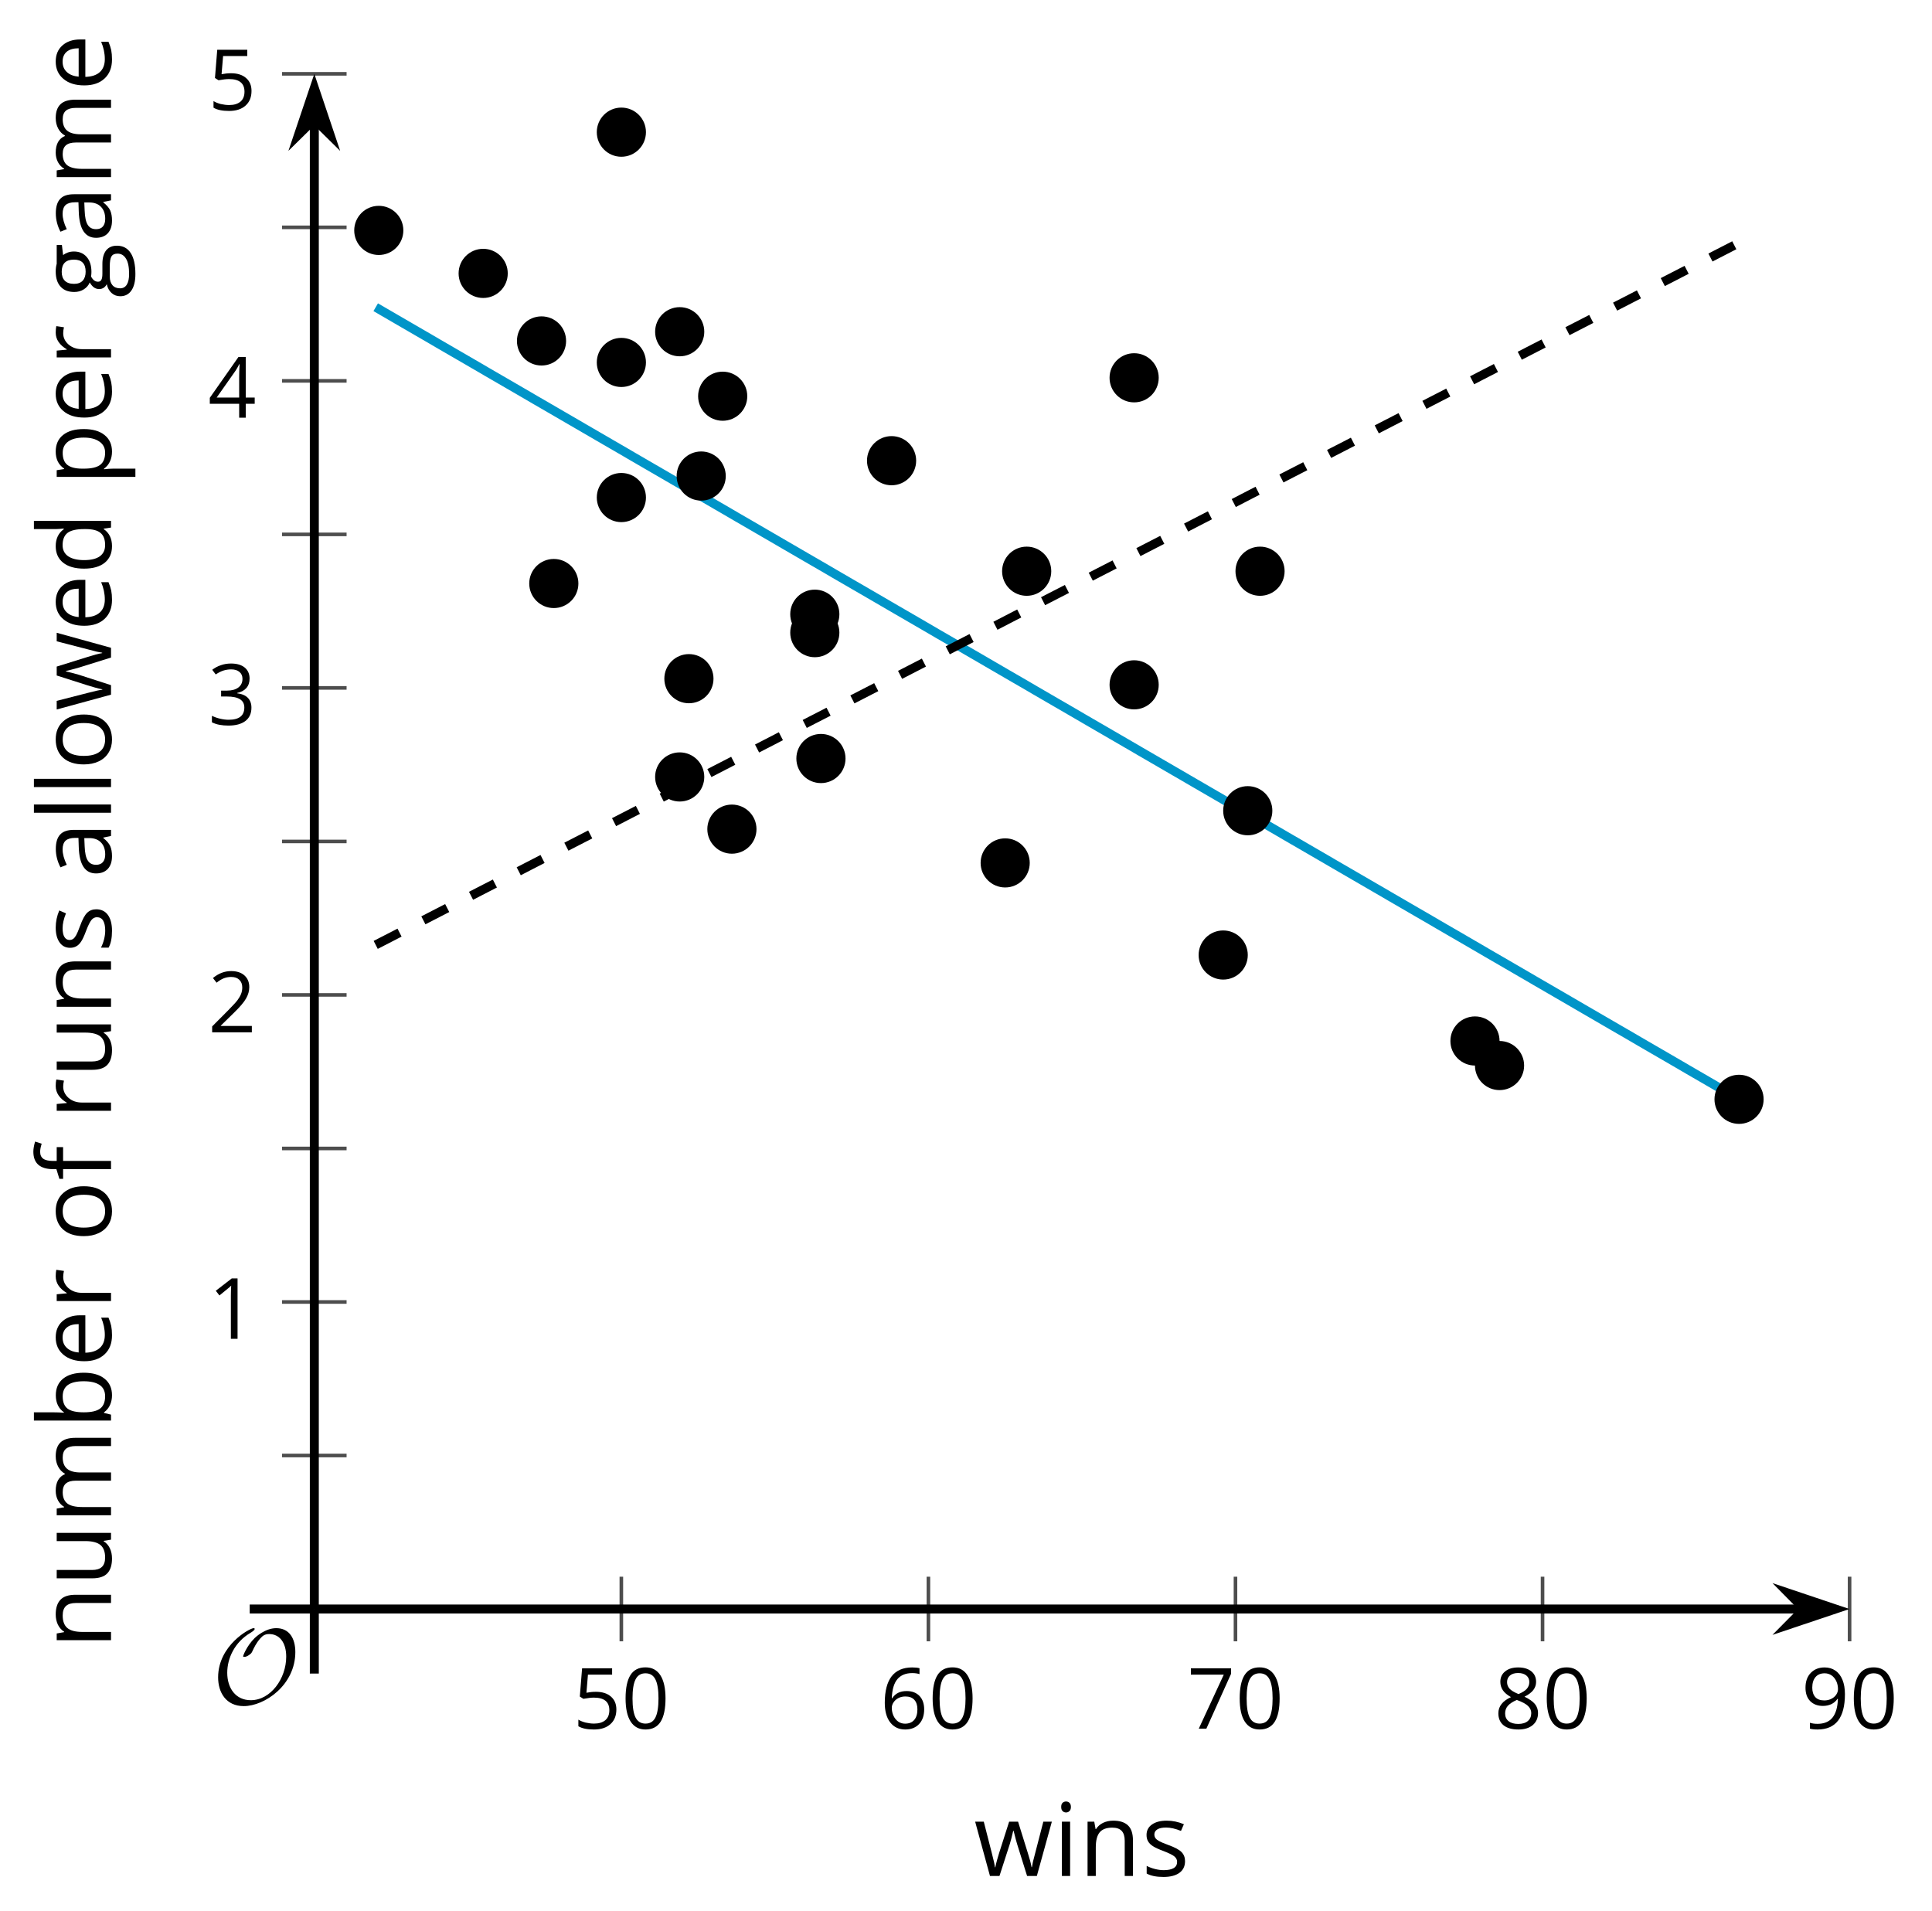 <?xml version='1.0' encoding='UTF-8'?>
<!-- This file was generated by dvisvgm 2.1.3 -->
<svg height='213.055pt' version='1.1' viewBox='-72 -72 215.396 213.055' width='215.396pt' xmlns='http://www.w3.org/2000/svg' xmlns:xlink='http://www.w3.org/1999/xlink'>
<defs>
<clipPath id='clip1'>
<path d='M-36.957 107.399H134.207V-63.769H-36.957Z'/>
</clipPath>
<path d='M9.289 -5.762C9.289 -7.281 8.62 -8.428 7.161 -8.428C5.918 -8.428 4.866 -7.424 4.782 -7.352C3.826 -6.408 3.467 -5.332 3.467 -5.308C3.467 -5.236 3.527 -5.224 3.587 -5.224C3.814 -5.224 4.005 -5.344 4.184 -5.475C4.399 -5.631 4.411 -5.667 4.543 -5.942C4.651 -6.181 4.926 -6.767 5.368 -7.269C5.655 -7.592 5.894 -7.771 6.372 -7.771C7.532 -7.771 8.273 -6.814 8.273 -5.248C8.273 -2.809 6.539 -0.395 4.328 -0.395C2.63 -0.395 1.698 -1.745 1.698 -3.455C1.698 -5.081 2.534 -6.874 4.28 -7.902C4.399 -7.974 4.758 -8.189 4.758 -8.345C4.758 -8.428 4.663 -8.428 4.639 -8.428C4.22 -8.428 0.681 -6.528 0.681 -2.941C0.681 -1.267 1.554 0.263 3.539 0.263C5.87 0.263 9.289 -2.08 9.289 -5.762Z' id='g0-79'/>
<use id='g7-65' transform='scale(1.2)' xlink:href='#g5-65'/>
<use id='g7-66' transform='scale(1.2)' xlink:href='#g5-66'/>
<use id='g7-68' transform='scale(1.2)' xlink:href='#g5-68'/>
<use id='g7-69' transform='scale(1.2)' xlink:href='#g5-69'/>
<use id='g7-70' transform='scale(1.2)' xlink:href='#g5-70'/>
<use id='g7-71' transform='scale(1.2)' xlink:href='#g5-71'/>
<use id='g7-73' transform='scale(1.2)' xlink:href='#g5-73'/>
<use id='g7-76' transform='scale(1.2)' xlink:href='#g5-76'/>
<use id='g7-77' transform='scale(1.2)' xlink:href='#g5-77'/>
<use id='g7-78' transform='scale(1.2)' xlink:href='#g5-78'/>
<use id='g7-79' transform='scale(1.2)' xlink:href='#g5-79'/>
<use id='g7-80' transform='scale(1.2)' xlink:href='#g5-80'/>
<use id='g7-82' transform='scale(1.2)' xlink:href='#g5-82'/>
<use id='g7-83' transform='scale(1.2)' xlink:href='#g5-83'/>
<use id='g7-85' transform='scale(1.2)' xlink:href='#g5-85'/>
<use id='g7-87' transform='scale(1.2)' xlink:href='#g5-87'/>
<path d='M4.922 -3.375C4.922 -4.498 4.733 -5.355 4.355 -5.948C3.973 -6.542 3.421 -6.837 2.689 -6.837C1.938 -6.837 1.381 -6.552 1.018 -5.985S0.47 -4.549 0.47 -3.375C0.47 -2.238 0.658 -1.377 1.036 -0.792C1.413 -0.203 1.966 0.092 2.689 0.092C3.444 0.092 4.006 -0.193 4.374 -0.769C4.738 -1.344 4.922 -2.21 4.922 -3.375ZM1.243 -3.375C1.243 -4.355 1.358 -5.064 1.588 -5.506C1.819 -5.953 2.187 -6.174 2.689 -6.174C3.2 -6.174 3.568 -5.948 3.794 -5.497C4.024 -5.051 4.139 -4.342 4.139 -3.375S4.024 -1.699 3.794 -1.243C3.568 -0.792 3.2 -0.566 2.689 -0.566C2.187 -0.566 1.819 -0.792 1.588 -1.234C1.358 -1.685 1.243 -2.394 1.243 -3.375Z' id='g5-16'/>
<path d='M3.292 0V-6.731H2.647L0.866 -5.355L1.271 -4.83C1.92 -5.359 2.288 -5.658 2.366 -5.727S2.518 -5.866 2.583 -5.93C2.56 -5.576 2.546 -5.198 2.546 -4.797V0H3.292Z' id='g5-17'/>
<path d='M4.885 0V-0.709H1.423V-0.746L2.896 -2.187C3.554 -2.827 4.001 -3.352 4.24 -3.771S4.599 -4.609 4.599 -5.037C4.599 -5.585 4.42 -6.018 4.061 -6.344C3.702 -6.667 3.204 -6.828 2.574 -6.828C1.842 -6.828 1.169 -6.57 0.548 -6.054L0.953 -5.534C1.262 -5.778 1.538 -5.944 1.786 -6.036C2.04 -6.128 2.302 -6.174 2.583 -6.174C2.97 -6.174 3.273 -6.068 3.49 -5.856C3.706 -5.649 3.817 -5.364 3.817 -5.005C3.817 -4.751 3.775 -4.512 3.688 -4.291S3.471 -3.844 3.301 -3.61S2.772 -2.988 2.233 -2.44L0.46 -0.658V0H4.885Z' id='g5-18'/>
<path d='M4.632 -5.147C4.632 -5.668 4.452 -6.077 4.088 -6.381C3.725 -6.676 3.218 -6.828 2.564 -6.828C2.164 -6.828 1.786 -6.768 1.427 -6.639C1.064 -6.519 0.746 -6.344 0.47 -6.128L0.856 -5.612C1.192 -5.829 1.487 -5.976 1.75 -6.054S2.288 -6.174 2.583 -6.174C2.97 -6.174 3.278 -6.082 3.499 -5.893C3.729 -5.704 3.84 -5.447 3.84 -5.12C3.84 -4.71 3.688 -4.388 3.379 -4.153C3.071 -3.923 2.657 -3.808 2.132 -3.808H1.459V-3.149H2.122C3.407 -3.149 4.047 -2.739 4.047 -1.925C4.047 -1.013 3.467 -0.557 2.302 -0.557C2.007 -0.557 1.694 -0.594 1.363 -0.672C1.036 -0.746 0.723 -0.856 0.433 -0.999V-0.272C0.714 -0.138 0.999 -0.041 1.298 0.009C1.593 0.064 1.92 0.092 2.274 0.092C3.094 0.092 3.725 -0.083 4.171 -0.424C4.618 -0.769 4.839 -1.266 4.839 -1.906C4.839 -2.353 4.71 -2.716 4.448 -2.993S3.785 -3.439 3.246 -3.508V-3.545C3.688 -3.637 4.029 -3.821 4.273 -4.093C4.512 -4.365 4.632 -4.719 4.632 -5.147Z' id='g5-19'/>
<path d='M5.203 -1.547V-2.242H4.204V-6.768H3.393L0.198 -2.215V-1.547H3.471V0H4.204V-1.547H5.203ZM3.471 -2.242H0.962L3.066 -5.235C3.195 -5.428 3.333 -5.672 3.481 -5.967H3.518C3.485 -5.414 3.471 -4.917 3.471 -4.48V-2.242Z' id='g5-20'/>
<path d='M2.564 -4.111C2.215 -4.111 1.865 -4.075 1.51 -4.006L1.68 -6.027H4.374V-6.731H1.027L0.773 -3.582L1.169 -3.329C1.657 -3.416 2.049 -3.462 2.339 -3.462C3.49 -3.462 4.065 -2.993 4.065 -2.053C4.065 -1.57 3.913 -1.202 3.619 -0.948C3.315 -0.695 2.896 -0.566 2.357 -0.566C2.049 -0.566 1.731 -0.608 1.413 -0.681C1.096 -0.764 0.829 -0.87 0.612 -1.008V-0.272C1.013 -0.028 1.588 0.092 2.348 0.092C3.126 0.092 3.739 -0.106 4.18 -0.502C4.627 -0.898 4.848 -1.446 4.848 -2.141C4.848 -2.753 4.646 -3.232 4.236 -3.582C3.831 -3.936 3.273 -4.111 2.564 -4.111Z' id='g5-21'/>
<path d='M0.539 -2.878C0.539 -1.943 0.741 -1.215 1.151 -0.691C1.561 -0.17 2.113 0.092 2.808 0.092C3.458 0.092 3.978 -0.11 4.355 -0.506C4.742 -0.912 4.931 -1.459 4.931 -2.159C4.931 -2.785 4.756 -3.283 4.411 -3.646C4.061 -4.01 3.582 -4.194 2.979 -4.194C2.247 -4.194 1.713 -3.932 1.377 -3.402H1.321C1.358 -4.365 1.565 -5.074 1.948 -5.525C2.33 -5.971 2.878 -6.197 3.6 -6.197C3.904 -6.197 4.176 -6.16 4.411 -6.082V-6.74C4.213 -6.8 3.936 -6.828 3.591 -6.828C2.583 -6.828 1.823 -6.501 1.308 -5.847C0.797 -5.189 0.539 -4.199 0.539 -2.878ZM2.799 -0.557C2.509 -0.557 2.251 -0.635 2.026 -0.797C1.805 -0.958 1.63 -1.174 1.506 -1.446S1.321 -2.012 1.321 -2.33C1.321 -2.546 1.39 -2.753 1.529 -2.951C1.662 -3.149 1.846 -3.306 2.076 -3.421S2.56 -3.591 2.836 -3.591C3.283 -3.591 3.614 -3.462 3.84 -3.209S4.176 -2.606 4.176 -2.159C4.176 -1.639 4.056 -1.243 3.812 -0.967C3.573 -0.695 3.237 -0.557 2.799 -0.557Z' id='g5-22'/>
<path d='M1.312 0H2.159L4.913 -6.119V-6.731H0.433V-6.027H4.102L1.312 0Z' id='g5-23'/>
<path d='M2.689 -6.828C2.086 -6.828 1.602 -6.685 1.243 -6.39C0.879 -6.105 0.7 -5.714 0.7 -5.226C0.7 -4.88 0.792 -4.572 0.976 -4.291C1.16 -4.015 1.464 -3.757 1.888 -3.518C0.948 -3.089 0.479 -2.486 0.479 -1.717C0.479 -1.142 0.672 -0.695 1.059 -0.378C1.446 -0.064 1.998 0.092 2.716 0.092C3.393 0.092 3.927 -0.074 4.319 -0.405C4.71 -0.741 4.903 -1.188 4.903 -1.745C4.903 -2.122 4.788 -2.454 4.558 -2.744C4.328 -3.029 3.941 -3.301 3.393 -3.564C3.844 -3.789 4.171 -4.038 4.378 -4.309S4.687 -4.885 4.687 -5.216C4.687 -5.718 4.507 -6.114 4.148 -6.4S3.301 -6.828 2.689 -6.828ZM1.234 -1.699C1.234 -2.03 1.335 -2.316 1.542 -2.551C1.75 -2.79 2.081 -3.006 2.537 -3.204C3.131 -2.988 3.55 -2.762 3.789 -2.532C4.029 -2.297 4.148 -2.035 4.148 -1.736C4.148 -1.363 4.019 -1.068 3.766 -0.852S3.154 -0.529 2.698 -0.529C2.233 -0.529 1.874 -0.631 1.621 -0.838C1.363 -1.045 1.234 -1.331 1.234 -1.699ZM2.68 -6.206C3.071 -6.206 3.375 -6.114 3.6 -5.93C3.821 -5.75 3.932 -5.502 3.932 -5.193C3.932 -4.913 3.84 -4.664 3.656 -4.452C3.476 -4.24 3.163 -4.042 2.726 -3.858C2.238 -4.061 1.901 -4.263 1.722 -4.466S1.45 -4.913 1.45 -5.193C1.45 -5.502 1.561 -5.746 1.777 -5.93S2.297 -6.206 2.68 -6.206Z' id='g5-24'/>
<path d='M4.885 -3.858C4.885 -4.471 4.793 -5 4.609 -5.451C4.425 -5.898 4.162 -6.243 3.821 -6.473C3.476 -6.713 3.076 -6.828 2.62 -6.828C1.98 -6.828 1.469 -6.625 1.077 -6.22C0.681 -5.815 0.488 -5.262 0.488 -4.563C0.488 -3.923 0.663 -3.425 1.013 -3.071S1.837 -2.537 2.431 -2.537C2.781 -2.537 3.094 -2.606 3.375 -2.735C3.656 -2.873 3.877 -3.066 4.047 -3.32H4.102C4.07 -2.376 3.863 -1.68 3.49 -1.225C3.112 -0.764 2.555 -0.539 1.819 -0.539C1.506 -0.539 1.225 -0.58 0.981 -0.658V0C1.188 0.06 1.473 0.092 1.828 0.092C3.867 0.092 4.885 -1.225 4.885 -3.858ZM2.62 -6.174C2.91 -6.174 3.168 -6.096 3.398 -5.939C3.619 -5.783 3.798 -5.566 3.923 -5.295S4.111 -4.724 4.111 -4.401C4.111 -4.185 4.042 -3.983 3.909 -3.785S3.591 -3.435 3.352 -3.32C3.122 -3.204 2.864 -3.149 2.583 -3.149C2.132 -3.149 1.796 -3.278 1.575 -3.527C1.354 -3.785 1.243 -4.13 1.243 -4.572C1.243 -5.074 1.363 -5.47 1.602 -5.75S2.182 -6.174 2.62 -6.174Z' id='g5-25'/>
<path d='M3.913 0H4.48V-3.444C4.48 -4.033 4.337 -4.461 4.042 -4.728C3.757 -4.995 3.31 -5.129 2.707 -5.129C2.408 -5.129 2.113 -5.092 1.814 -5.014C1.519 -4.936 1.248 -4.83 0.999 -4.696L1.234 -4.111C1.763 -4.369 2.242 -4.498 2.661 -4.498C3.034 -4.498 3.306 -4.401 3.481 -4.217C3.646 -4.024 3.734 -3.734 3.734 -3.338V-3.025L2.878 -2.997C1.248 -2.947 0.433 -2.413 0.433 -1.395C0.433 -0.921 0.576 -0.552 0.856 -0.295C1.142 -0.037 1.533 0.092 2.035 0.092C2.408 0.092 2.721 0.037 2.974 -0.074C3.223 -0.189 3.471 -0.401 3.725 -0.718H3.762L3.913 0ZM2.187 -0.539C1.888 -0.539 1.653 -0.612 1.483 -0.755C1.317 -0.898 1.234 -1.11 1.234 -1.386C1.234 -1.74 1.367 -1.998 1.639 -2.164C1.906 -2.334 2.343 -2.426 2.951 -2.449L3.715 -2.482V-2.026C3.715 -1.556 3.582 -1.192 3.306 -0.93C3.039 -0.668 2.661 -0.539 2.187 -0.539Z' id='g5-65'/>
<path d='M3.158 -5.129C2.459 -5.129 1.929 -4.876 1.575 -4.374H1.538C1.561 -4.682 1.575 -5.032 1.575 -5.424V-7.164H0.81V0H1.358L1.519 -0.649H1.575C1.759 -0.396 1.989 -0.212 2.256 -0.092C2.532 0.032 2.832 0.092 3.158 0.092C3.817 0.092 4.328 -0.138 4.696 -0.599C5.069 -1.054 5.253 -1.699 5.253 -2.528S5.069 -3.996 4.705 -4.448C4.337 -4.903 3.821 -5.129 3.158 -5.129ZM3.048 -4.489C3.531 -4.489 3.886 -4.328 4.116 -4.006S4.461 -3.195 4.461 -2.537C4.461 -1.897 4.346 -1.404 4.116 -1.059C3.886 -0.718 3.536 -0.548 3.066 -0.548C2.546 -0.548 2.164 -0.7 1.929 -1.004C1.694 -1.312 1.575 -1.819 1.575 -2.528S1.69 -3.739 1.92 -4.042C2.15 -4.337 2.528 -4.489 3.048 -4.489Z' id='g5-66'/>
<path d='M4.245 -0.677L4.346 0H4.968V-7.164H4.204V-5.111L4.222 -4.756L4.254 -4.392H4.194C3.831 -4.89 3.306 -5.138 2.62 -5.138C1.961 -5.138 1.45 -4.908 1.082 -4.448S0.529 -3.343 0.529 -2.509S0.714 -1.036 1.077 -0.585C1.446 -0.134 1.961 0.092 2.62 0.092C3.324 0.092 3.849 -0.166 4.204 -0.677H4.245ZM2.716 -0.548C2.261 -0.548 1.911 -0.714 1.676 -1.041S1.321 -1.855 1.321 -2.5C1.321 -3.135 1.441 -3.628 1.676 -3.978C1.915 -4.323 2.261 -4.498 2.707 -4.498C3.227 -4.498 3.61 -4.346 3.849 -4.042C4.084 -3.734 4.204 -3.223 4.204 -2.509V-2.348C4.204 -1.717 4.088 -1.257 3.849 -0.976C3.619 -0.691 3.237 -0.548 2.716 -0.548Z' id='g5-68'/>
<path d='M2.942 0.092C3.283 0.092 3.573 0.064 3.812 0.018C4.056 -0.037 4.309 -0.12 4.581 -0.235V-0.916C4.052 -0.691 3.513 -0.576 2.97 -0.576C2.454 -0.576 2.053 -0.727 1.768 -1.036C1.487 -1.344 1.335 -1.791 1.321 -2.385H4.797V-2.868C4.797 -3.55 4.613 -4.098 4.245 -4.512C3.877 -4.931 3.375 -5.138 2.744 -5.138C2.067 -5.138 1.533 -4.899 1.133 -4.42C0.727 -3.941 0.529 -3.297 0.529 -2.482C0.529 -1.676 0.746 -1.045 1.179 -0.589C1.607 -0.134 2.196 0.092 2.942 0.092ZM2.735 -4.498C3.135 -4.498 3.439 -4.369 3.656 -4.116C3.872 -3.858 3.978 -3.49 3.978 -3.006H1.34C1.381 -3.471 1.524 -3.84 1.768 -4.102C2.007 -4.365 2.33 -4.498 2.735 -4.498Z' id='g5-69'/>
<path d='M3.085 -4.452V-5.046H1.8V-5.373C1.8 -5.797 1.869 -6.105 2.007 -6.298C2.145 -6.487 2.357 -6.584 2.647 -6.584C2.855 -6.584 3.108 -6.538 3.402 -6.441L3.6 -7.053C3.241 -7.159 2.928 -7.215 2.661 -7.215C1.579 -7.215 1.036 -6.593 1.036 -5.355V-5.074L0.134 -4.797V-4.452H1.036V0H1.8V-4.452H3.085Z' id='g5-70'/>
<path d='M4.94 -5.046H3.195C2.983 -5.106 2.744 -5.138 2.482 -5.138C1.874 -5.138 1.404 -4.991 1.073 -4.687C0.741 -4.392 0.576 -3.964 0.576 -3.412C0.576 -3.08 0.658 -2.785 0.82 -2.528C0.985 -2.27 1.197 -2.086 1.459 -1.98C1.248 -1.851 1.091 -1.717 0.994 -1.579S0.847 -1.28 0.847 -1.096C0.847 -0.935 0.893 -0.792 0.976 -0.668C1.068 -0.543 1.174 -0.456 1.303 -0.396C0.948 -0.318 0.672 -0.166 0.474 0.06S0.18 0.548 0.18 0.856C0.18 1.303 0.359 1.653 0.718 1.897C1.073 2.141 1.584 2.265 2.242 2.265C3.103 2.265 3.757 2.118 4.204 1.823C4.65 1.533 4.876 1.105 4.876 0.548C4.876 0.11 4.728 -0.226 4.438 -0.456C4.144 -0.686 3.725 -0.801 3.177 -0.801H2.284C2.007 -0.801 1.814 -0.833 1.699 -0.902C1.584 -0.967 1.529 -1.068 1.529 -1.206C1.529 -1.469 1.69 -1.685 2.017 -1.855C2.15 -1.832 2.288 -1.819 2.44 -1.819C3.029 -1.819 3.494 -1.966 3.831 -2.261S4.337 -2.951 4.337 -3.444C4.337 -3.66 4.305 -3.858 4.236 -4.033C4.167 -4.204 4.093 -4.346 4.006 -4.452L4.94 -4.563V-5.046ZM0.916 0.847C0.916 0.539 1.013 0.299 1.206 0.134S1.671 -0.115 2.017 -0.115H2.933C3.398 -0.115 3.715 -0.064 3.886 0.046C4.056 0.147 4.139 0.341 4.139 0.612C4.139 0.939 3.987 1.202 3.674 1.39C3.37 1.584 2.891 1.68 2.251 1.68C1.823 1.68 1.492 1.611 1.262 1.469S0.916 1.119 0.916 0.847ZM1.331 -3.43C1.331 -3.812 1.427 -4.098 1.621 -4.291S2.09 -4.581 2.449 -4.581C3.204 -4.581 3.582 -4.204 3.582 -3.444C3.582 -2.721 3.209 -2.357 2.463 -2.357C2.109 -2.357 1.828 -2.449 1.63 -2.629S1.331 -3.076 1.331 -3.43Z' id='g5-71'/>
<path d='M1.575 0V-5.046H0.81V0H1.575ZM0.746 -6.413C0.746 -6.243 0.787 -6.114 0.875 -6.031C0.962 -5.944 1.068 -5.902 1.197 -5.902C1.321 -5.902 1.427 -5.944 1.515 -6.031C1.602 -6.114 1.648 -6.243 1.648 -6.413S1.602 -6.713 1.515 -6.796S1.321 -6.92 1.197 -6.92C1.068 -6.92 0.962 -6.878 0.875 -6.796C0.787 -6.717 0.746 -6.588 0.746 -6.413Z' id='g5-73'/>
<path d='M1.575 0V-7.164H0.81V0H1.575Z' id='g5-76'/>
<path d='M7.242 0H8.006V-3.292C8.006 -3.936 7.864 -4.406 7.578 -4.696C7.297 -4.991 6.869 -5.138 6.298 -5.138C5.935 -5.138 5.608 -5.06 5.322 -4.908S4.82 -4.544 4.669 -4.282H4.632C4.388 -4.853 3.872 -5.138 3.085 -5.138C2.758 -5.138 2.468 -5.069 2.201 -4.931C1.943 -4.793 1.736 -4.599 1.593 -4.355H1.556L1.432 -5.046H0.81V0H1.575V-2.647C1.575 -3.301 1.685 -3.771 1.906 -4.061C2.132 -4.346 2.482 -4.489 2.96 -4.489C3.324 -4.489 3.596 -4.388 3.766 -4.19C3.936 -3.987 4.024 -3.683 4.024 -3.283V0H4.788V-2.818C4.788 -3.384 4.903 -3.808 5.129 -4.079S5.709 -4.489 6.183 -4.489C6.547 -4.489 6.814 -4.388 6.984 -4.19C7.155 -3.987 7.242 -3.683 7.242 -3.283V0Z' id='g5-77'/>
<path d='M4.263 0H5.028V-3.292C5.028 -3.936 4.876 -4.406 4.567 -4.696C4.259 -4.991 3.803 -5.138 3.195 -5.138C2.85 -5.138 2.532 -5.069 2.251 -4.936C1.971 -4.797 1.75 -4.604 1.593 -4.355H1.556L1.432 -5.046H0.81V0H1.575V-2.647C1.575 -3.306 1.699 -3.775 1.943 -4.061S2.574 -4.489 3.103 -4.489C3.504 -4.489 3.794 -4.388 3.983 -4.185S4.263 -3.674 4.263 -3.264V0Z' id='g5-78'/>
<path d='M5.166 -2.528C5.166 -3.329 4.959 -3.964 4.54 -4.434C4.125 -4.903 3.564 -5.138 2.859 -5.138C2.127 -5.138 1.556 -4.908 1.146 -4.448C0.737 -3.992 0.529 -3.352 0.529 -2.528C0.529 -1.998 0.626 -1.533 0.815 -1.137S1.275 -0.437 1.625 -0.226S2.376 0.092 2.827 0.092C3.559 0.092 4.13 -0.138 4.544 -0.599C4.959 -1.064 5.166 -1.704 5.166 -2.528ZM1.321 -2.528C1.321 -3.177 1.45 -3.669 1.704 -3.996S2.334 -4.489 2.836 -4.489C3.343 -4.489 3.725 -4.323 3.987 -3.987C4.245 -3.656 4.374 -3.168 4.374 -2.528C4.374 -1.878 4.245 -1.39 3.987 -1.05C3.725 -0.718 3.347 -0.548 2.845 -0.548S1.966 -0.718 1.708 -1.054S1.321 -1.883 1.321 -2.528Z' id='g5-79'/>
<path d='M3.158 0.092C3.817 0.092 4.328 -0.138 4.696 -0.599C5.069 -1.054 5.253 -1.699 5.253 -2.528C5.253 -3.352 5.074 -3.996 4.705 -4.452C4.346 -4.908 3.826 -5.138 3.158 -5.138C2.822 -5.138 2.523 -5.078 2.261 -4.954S1.773 -4.632 1.575 -4.355H1.538L1.432 -5.046H0.81V2.265H1.575V0.189C1.575 -0.074 1.556 -0.355 1.519 -0.649H1.575C1.759 -0.396 1.989 -0.212 2.256 -0.092C2.532 0.032 2.832 0.092 3.158 0.092ZM3.048 -4.489C3.494 -4.489 3.844 -4.319 4.088 -3.987C4.337 -3.646 4.461 -3.168 4.461 -2.537C4.461 -1.915 4.337 -1.432 4.088 -1.077C3.844 -0.723 3.504 -0.548 3.066 -0.548C2.546 -0.548 2.164 -0.7 1.929 -1.004C1.694 -1.312 1.575 -1.819 1.575 -2.528V-2.698C1.579 -3.32 1.699 -3.775 1.929 -4.061S2.532 -4.489 3.048 -4.489Z' id='g5-80'/>
<path d='M3.112 -5.138C2.795 -5.138 2.505 -5.051 2.242 -4.871S1.754 -4.438 1.565 -4.111H1.529L1.441 -5.046H0.81V0H1.575V-2.707C1.575 -3.2 1.722 -3.614 2.007 -3.946C2.302 -4.277 2.647 -4.443 3.057 -4.443C3.218 -4.443 3.402 -4.42 3.61 -4.374L3.715 -5.083C3.536 -5.12 3.338 -5.138 3.112 -5.138Z' id='g5-82'/>
<path d='M4.065 -1.377C4.065 -1.713 3.959 -1.989 3.748 -2.21C3.541 -2.431 3.135 -2.652 2.537 -2.868C2.099 -3.029 1.805 -3.154 1.653 -3.241S1.39 -3.416 1.317 -3.513C1.252 -3.61 1.215 -3.725 1.215 -3.858C1.215 -4.056 1.308 -4.213 1.492 -4.328S1.948 -4.498 2.311 -4.498C2.721 -4.498 3.181 -4.392 3.688 -4.185L3.959 -4.807C3.439 -5.028 2.91 -5.138 2.366 -5.138C1.782 -5.138 1.326 -5.018 0.99 -4.779C0.654 -4.544 0.488 -4.217 0.488 -3.808C0.488 -3.577 0.534 -3.379 0.635 -3.214C0.727 -3.048 0.875 -2.901 1.077 -2.772C1.271 -2.638 1.607 -2.486 2.076 -2.311C2.569 -2.122 2.901 -1.957 3.076 -1.814C3.241 -1.676 3.329 -1.51 3.329 -1.312C3.329 -1.05 3.223 -0.856 3.006 -0.727C2.79 -0.603 2.486 -0.539 2.086 -0.539C1.828 -0.539 1.561 -0.576 1.28 -0.645C1.004 -0.714 0.746 -0.81 0.502 -0.935V-0.226C0.875 -0.014 1.4 0.092 2.067 0.092C2.698 0.092 3.191 -0.037 3.541 -0.29S4.065 -0.907 4.065 -1.377Z' id='g5-83'/>
<path d='M1.529 -5.046H0.755V-1.745C0.755 -1.105 0.907 -0.635 1.215 -0.345C1.519 -0.055 1.98 0.092 2.592 0.092C2.947 0.092 3.264 0.028 3.545 -0.106C3.821 -0.239 4.038 -0.428 4.194 -0.677H4.236L4.346 0H4.977V-5.046H4.213V-2.394C4.213 -1.74 4.088 -1.271 3.849 -0.981C3.6 -0.691 3.218 -0.548 2.689 -0.548C2.288 -0.548 1.998 -0.649 1.809 -0.852S1.529 -1.363 1.529 -1.773V-5.046Z' id='g5-85'/>
<path d='M4.931 0H5.838L7.233 -5.046H6.441C5.856 -2.799 5.534 -1.561 5.479 -1.331C5.428 -1.1 5.396 -0.93 5.382 -0.82H5.345C5.285 -1.179 5.166 -1.621 4.995 -2.15L4.093 -5.046H3.264L2.339 -2.15C2.284 -1.989 2.219 -1.768 2.145 -1.492C2.067 -1.211 2.012 -0.985 1.98 -0.81H1.943C1.92 -1.041 1.823 -1.487 1.648 -2.15C1.483 -2.813 1.234 -3.78 0.907 -5.046H0.106L1.483 0H2.366L3.32 -2.951C3.412 -3.241 3.518 -3.656 3.642 -4.194H3.679C3.84 -3.554 3.946 -3.14 4.006 -2.96L4.931 0Z' id='g5-87'/>
</defs>
<g id='page1'>
<path d='M-2.727 111V103.797M31.508 111V103.797M65.742 111V103.797M99.977 111V103.797M134.207 111V103.797' fill='none' stroke='#4d4d4d' stroke-linejoin='bevel' stroke-miterlimit='10.037' stroke-width='0.4'/>
<path d='M-40.559 90.281H-33.359M-40.559 56.047H-33.359M-40.559 21.817H-33.359M-40.559 -12.418H-33.359M-40.559 -46.652H-33.359' fill='none' stroke='#4d4d4d' stroke-linejoin='bevel' stroke-miterlimit='10.037' stroke-width='0.4'/>
<path d='M-40.559 73.164H-33.359M-40.559 38.93H-33.359M-40.559 4.699H-33.359M-40.559 -29.535H-33.359M-40.559 -63.769H-33.359' fill='none' stroke='#4d4d4d' stroke-linejoin='bevel' stroke-miterlimit='10.037' stroke-width='0.4'/>
<path d='M-36.957 107.399H128.914' fill='none' stroke='#000000' stroke-linejoin='bevel' stroke-miterlimit='10.037' stroke-width='1'/>
<path d='M132.632 107.399L127.441 105.653L129.164 107.399L127.441 109.141Z'/>
<path d='M132.632 107.399L127.441 105.653L129.164 107.399L127.441 109.141Z' fill='none' stroke='#000000' stroke-miterlimit='10.037' stroke-width='1'/>
<path d='M-36.957 107.399V-58.476' fill='none' stroke='#000000' stroke-linejoin='bevel' stroke-miterlimit='10.037' stroke-width='1'/>
<path d='M-36.957 -62.195L-38.703 -57.004L-36.957 -58.723L-35.215 -57.004Z'/>
<path d='M-36.957 -62.195L-38.703 -57.004L-36.957 -58.723L-35.215 -57.004Z' fill='none' stroke='#000000' stroke-miterlimit='10.037' stroke-width='1'/>
<g transform='matrix(1 0 0 1 -6.214 47.001)'>
<use x='-1.916' xlink:href='#g5-21' y='73.74'/>
<use x='3.489' xlink:href='#g5-16' y='73.74'/>
</g>
<g transform='matrix(1 0 0 1 28.02 47.001)'>
<use x='-1.916' xlink:href='#g5-22' y='73.74'/>
<use x='3.489' xlink:href='#g5-16' y='73.74'/>
</g>
<g transform='matrix(1 0 0 1 62.253 47.001)'>
<use x='-1.916' xlink:href='#g5-23' y='73.74'/>
<use x='3.489' xlink:href='#g5-16' y='73.74'/>
</g>
<g transform='matrix(1 0 0 1 96.486 47.001)'>
<use x='-1.916' xlink:href='#g5-24' y='73.74'/>
<use x='3.489' xlink:href='#g5-16' y='73.74'/>
</g>
<g transform='matrix(1 0 0 1 130.72 47.001)'>
<use x='-1.916' xlink:href='#g5-25' y='73.74'/>
<use x='3.489' xlink:href='#g5-16' y='73.74'/>
</g>
<g transform='matrix(1 0 0 1 -46.891 3.53)'>
<use x='-1.916' xlink:href='#g5-17' y='73.74'/>
</g>
<g transform='matrix(1 0 0 1 -46.891 -30.639)'>
<use x='-1.916' xlink:href='#g5-18' y='73.74'/>
</g>
<g transform='matrix(1 0 0 1 -46.891 -64.932)'>
<use x='-1.916' xlink:href='#g5-19' y='73.74'/>
</g>
<g transform='matrix(1 0 0 1 -46.891 -99.17)'>
<use x='-1.916' xlink:href='#g5-20' y='73.74'/>
</g>
<g transform='matrix(1 0 0 1 -46.891 -133.462)'>
<use x='-1.916' xlink:href='#g5-21' y='73.74'/>
</g>
<path clip-path='url(#clip1)' d='M-30.113 -37.746L-29.336 -37.293L-28.562 -36.844L-27.789 -36.394L-27.016 -35.945L-26.242 -35.496L-25.469 -35.047L-24.691 -34.597L-23.918 -34.148L-23.145 -33.695L-22.371 -33.246L-21.598 -32.797L-20.82 -32.347L-20.047 -31.898L-19.273 -31.449L-18.5 -31L-17.727 -30.547L-16.953 -30.097L-16.176 -29.648L-15.402 -29.199L-14.629 -28.75L-13.855 -28.301L-13.082 -27.851L-12.309 -27.398L-11.531 -26.949L-10.758 -26.5L-9.984 -26.051L-9.211 -25.601L-8.438 -25.152L-7.664 -24.703L-6.887 -24.25L-6.113 -23.801L-5.34 -23.351L-4.566 -22.902L-3.793 -22.453L-3.016 -22.004L-2.242 -21.554L-1.469 -21.101L-0.695 -20.652L0.078 -20.203L0.852 -19.754L1.629 -19.304L2.402 -18.855L3.176 -18.406L3.949 -17.957L4.723 -17.504L5.496 -17.054L6.274 -16.605L7.047 -16.156L7.82 -15.707L8.594 -15.258L9.367 -14.808L10.141 -14.355L10.918 -13.906L11.691 -13.457L12.465 -13.008L13.238 -12.558L14.012 -12.109L14.785 -11.66L15.562 -11.207L16.336 -10.758L17.109 -10.308L17.883 -9.859L18.656 -9.41L19.434 -8.961L20.207 -8.512L20.98 -8.058L21.754 -7.609L22.527 -7.16L23.301 -6.711L24.078 -6.262L24.852 -5.812L25.625 -5.363L26.398 -4.914L27.172 -4.461L27.945 -4.012L28.723 -3.562L29.496 -3.113L30.27 -2.664L31.043 -2.215L31.816 -1.765L32.59 -1.312L33.367 -0.863L34.141 -0.414L34.914 0.035L35.688 0.485L36.461 0.934L37.238 1.383L38.012 1.836L38.785 2.285L39.559 2.735L40.332 3.184L41.105 3.633L41.883 4.082L42.656 4.531L43.43 4.985L44.203 5.434L44.977 5.883L45.75 6.332L46.527 6.781L47.301 7.231L48.074 7.68L48.848 8.133L49.621 8.582L50.395 9.031L51.172 9.481L51.945 9.93L52.719 10.379L53.492 10.828L54.266 11.277L55.043 11.731L55.816 12.18L56.59 12.629L57.363 13.078L58.137 13.527L58.91 13.977L59.688 14.426L60.461 14.879L61.234 15.328L62.008 15.777L62.781 16.227L63.555 16.676L64.332 17.125L65.106 17.574L65.879 18.027L66.653 18.477L67.426 18.926L68.199 19.375L68.977 19.824L69.75 20.274L70.524 20.723L71.297 21.176L72.071 21.625L72.848 22.074L73.621 22.524L74.395 22.973L75.168 23.422L75.942 23.871L76.715 24.324L77.492 24.774L78.266 25.223L79.039 25.672L79.813 26.121L80.586 26.57L81.36 27.02L82.137 27.469L82.91 27.922L83.684 28.371L84.457 28.82L85.231 29.27L86.004 29.719L86.781 30.168L87.555 30.617L88.328 31.07L89.102 31.52L89.875 31.969L90.653 32.418L91.426 32.867L92.199 33.317L92.973 33.766L93.746 34.219L94.52 34.668L95.297 35.117L96.071 35.567L96.844 36.016L97.617 36.465L98.391 36.914L99.164 37.367L99.942 37.817L100.715 38.266L101.489 38.715L102.262 39.164L103.035 39.614L103.809 40.063L104.586 40.516L105.36 40.965L106.133 41.414L106.906 41.864L107.68 42.313L108.453 42.762L109.231 43.211L110.004 43.66L110.778 44.114L111.551 44.563L112.324 45.012L113.102 45.461L113.875 45.91L114.649 46.36L115.422 46.809L116.196 47.262L116.969 47.711L117.746 48.16L118.52 48.61L119.293 49.059L120.067 49.508L120.84 49.957L121.614 50.41L122.391 50.86L123.164 51.309L123.938 51.758' fill='none' stroke='#0095c8' stroke-linejoin='bevel' stroke-miterlimit='10.037' stroke-width='1'/>
<path clip-path='url(#clip1)' d='M-30.113 33.352L-29.336 32.953L-28.562 32.555L-27.789 32.156L-27.016 31.758L-26.242 31.36L-25.469 30.961L-24.691 30.559L-23.918 30.16L-23.145 29.762L-22.371 29.363L-21.598 28.965L-20.82 28.567L-20.047 28.168L-19.273 27.77L-18.5 27.371L-17.727 26.973L-16.953 26.574L-16.176 26.176L-15.402 25.777L-14.629 25.379L-13.855 24.981L-13.082 24.582L-12.309 24.184L-11.531 23.781L-10.758 23.383L-9.984 22.985L-9.211 22.586L-8.438 22.188L-7.664 21.789L-6.887 21.391L-6.113 20.992L-5.34 20.594L-4.566 20.195L-3.793 19.797L-3.016 19.399L-2.242 19L-1.469 18.602L-0.695 18.203L0.078 17.805L0.852 17.406L1.629 17.004L2.402 16.606L3.176 16.207L3.949 15.809L4.723 15.41L5.496 15.012L6.274 14.614L7.047 14.215L7.82 13.817L8.594 13.418L9.367 13.02L10.141 12.621L10.918 12.223L11.691 11.824L12.465 11.426L13.238 11.027L14.012 10.629L14.785 10.227L15.562 9.828L16.336 9.43L17.109 9.031L17.883 8.633L18.656 8.235L19.434 7.836L20.207 7.438L20.98 7.039L21.754 6.641L22.527 6.242L23.301 5.844L24.078 5.446L24.852 5.047L25.625 4.649L26.398 4.25L27.172 3.848L27.945 3.449L28.723 3.051L29.496 2.653L30.27 2.254L31.043 1.856L31.816 1.457L32.59 1.059L33.367 0.66L34.141 0.262L34.914 -0.137L35.688 -0.535L36.461 -0.933L37.238 -1.332L38.012 -1.73L38.785 -2.129L39.559 -2.527L40.332 -2.929L41.105 -3.328L41.883 -3.726L42.656 -4.125L43.43 -4.523L44.203 -4.922L44.977 -5.32L45.75 -5.719L46.527 -6.117L47.301 -6.515L48.074 -6.914L48.848 -7.312L49.621 -7.711L50.395 -8.109L51.172 -8.508L51.945 -8.906L52.719 -9.304L53.492 -9.707L54.266 -10.105L55.043 -10.504L55.816 -10.902L56.59 -11.301L57.363 -11.699L58.137 -12.097L58.91 -12.496L59.688 -12.894L60.461 -13.293L61.234 -13.691L62.008 -14.09L62.781 -14.488L63.555 -14.887L64.332 -15.285L65.106 -15.683L65.879 -16.082L66.653 -16.484L67.426 -16.883L68.199 -17.281L68.977 -17.679L69.75 -18.078L70.524 -18.476L71.297 -18.875L72.071 -19.273L72.848 -19.672L73.621 -20.07L74.395 -20.469L75.168 -20.867L75.942 -21.265L76.715 -21.664L77.492 -22.062L78.266 -22.461L79.039 -22.859L79.813 -23.262L80.586 -23.66L81.36 -24.058L82.137 -24.457L82.91 -24.855L83.684 -25.254L84.457 -25.652L85.231 -26.051L86.004 -26.449L86.781 -26.847L87.555 -27.246L88.328 -27.644L89.102 -28.043L89.875 -28.441L90.653 -28.84L91.426 -29.238L92.199 -29.637L92.973 -30.039L93.746 -30.437L94.52 -30.836L95.297 -31.234L96.071 -31.633L96.844 -32.031L97.617 -32.429L98.391 -32.828L99.164 -33.226L99.942 -33.625L100.715 -34.023L101.489 -34.422L102.262 -34.82L103.035 -35.219L103.809 -35.617L104.586 -36.015L105.36 -36.414L106.133 -36.816L106.906 -37.215L107.68 -37.613L108.453 -38.012L109.231 -38.41L110.004 -38.808L110.778 -39.207L111.551 -39.605L112.324 -40.004L113.102 -40.402L113.875 -40.801L114.649 -41.199L115.422 -41.597L116.196 -41.996L116.969 -42.394L117.746 -42.793L118.52 -43.195L119.293 -43.594L120.067 -43.992L120.84 -44.39L121.614 -44.789L122.391 -45.187L123.164 -45.586L123.938 -45.984' fill='none' stroke='#000000' stroke-dasharray='2.989,2.989' stroke-linejoin='bevel' stroke-miterlimit='10.037' stroke-width='1'/>
<path clip-path='url(#clip1)' d='M22.266 12.57C22.266 11.059 21.039 9.832 19.527 9.832C18.012 9.832 16.785 11.059 16.785 12.57C16.785 14.086 18.012 15.313 19.527 15.313C21.039 15.313 22.266 14.086 22.266 12.57Z'/>
<path clip-path='url(#clip1)' d='M71.219 -8.312C71.219 -9.824 69.992 -11.051 68.481 -11.051C66.969 -11.051 65.742 -9.824 65.742 -8.312C65.742 -6.797 66.969 -5.57 68.481 -5.57C69.992 -5.57 71.219 -6.797 71.219 -8.312Z'/>
<path clip-path='url(#clip1)' d='M57.184 4.356C57.184 2.844 55.957 1.617 54.445 1.617C52.93 1.617 51.703 2.844 51.703 4.356C51.703 5.867 52.93 7.094 54.445 7.094C55.957 7.094 57.184 5.867 57.184 4.356Z'/>
<path clip-path='url(#clip1)' d='M7.547 3.672C7.547 2.156 6.32 0.93 4.805 0.93C3.293 0.93 2.066 2.156 2.066 3.672C2.066 5.184 3.293 6.41 4.805 6.41C6.32 6.41 7.547 5.184 7.547 3.672Z'/>
<path clip-path='url(#clip1)' d='M42.805 24.211C42.805 22.699 41.578 21.473 40.066 21.473C38.555 21.473 37.328 22.699 37.328 24.211C37.328 25.723 38.555 26.949 40.066 26.949C41.578 26.949 42.805 25.723 42.805 24.211Z'/>
<path clip-path='url(#clip1)' d='M97.922 46.805C97.922 45.293 96.696 44.067 95.184 44.067C93.668 44.067 92.442 45.293 92.442 46.805S93.668 49.543 95.184 49.543C96.696 49.543 97.922 48.317 97.922 46.805Z'/>
<path clip-path='url(#clip1)' d='M-7.516 -6.941C-7.516 -8.453 -8.742 -9.679 -10.258 -9.679C-11.77 -9.679 -12.996 -8.453 -12.996 -6.941S-11.77 -4.203 -10.258 -4.203C-8.742 -4.203 -7.516 -5.429 -7.516 -6.941Z'/>
<path clip-path='url(#clip1)' d='M11.312 -27.824C11.312 -29.336 10.086 -30.562 8.57 -30.562C7.059 -30.562 5.832 -29.336 5.832 -27.824S7.059 -25.086 8.57 -25.086C10.086 -25.086 11.312 -26.312 11.312 -27.824Z'/>
<path clip-path='url(#clip1)' d='M30.141 -20.637C30.141 -22.148 28.914 -23.375 27.402 -23.375C25.887 -23.375 24.66 -22.148 24.66 -20.637C24.66 -19.121 25.887 -17.894 27.402 -17.894C28.914 -17.894 30.141 -19.121 30.141 -20.637Z'/>
<path clip-path='url(#clip1)' d='M57.184 -29.879C57.184 -31.39 55.957 -32.617 54.445 -32.617C52.93 -32.617 51.703 -31.39 51.703 -29.879C51.703 -28.363 52.93 -27.137 54.445 -27.137C55.957 -27.137 57.184 -28.363 57.184 -29.879Z'/>
<path clip-path='url(#clip1)' d='M6.519 -35.012C6.519 -36.527 5.293 -37.754 3.781 -37.754C2.266 -37.754 1.039 -36.527 1.039 -35.012C1.039 -33.5 2.266 -32.273 3.781 -32.273C5.293 -32.273 6.519 -33.5 6.519 -35.012Z'/>
<path clip-path='url(#clip1)' d='M12.34 20.445C12.34 18.934 11.113 17.707 9.598 17.707C8.086 17.707 6.859 18.934 6.859 20.445S8.086 23.184 9.598 23.184C11.113 23.184 12.34 21.957 12.34 20.445Z'/>
<path clip-path='url(#clip1)' d='M6.519 14.625C6.519 13.114 5.293 11.887 3.781 11.887C2.266 11.887 1.039 13.114 1.039 14.625C1.039 16.137 2.266 17.367 3.781 17.367C5.293 17.367 6.519 16.137 6.519 14.625Z'/>
<path clip-path='url(#clip1)' d='M-8.887 -33.984C-8.887 -35.5 -10.113 -36.726 -11.625 -36.726C-13.141 -36.726 -14.367 -35.5 -14.367 -33.984C-14.367 -32.472 -13.141 -31.246 -11.625 -31.246C-10.113 -31.246 -8.887 -32.472 -8.887 -33.984Z'/>
<path clip-path='url(#clip1)' d='M21.582 -3.519C21.582 -5.031 20.355 -6.258 18.844 -6.258C17.328 -6.258 16.102 -5.031 16.102 -3.519C16.102 -2.004 17.328 -0.777 18.844 -0.777C20.355 -0.777 21.582 -2.004 21.582 -3.519Z'/>
<path clip-path='url(#clip1)' d='M67.114 34.481C67.114 32.969 65.887 31.742 64.371 31.742C62.859 31.742 61.633 32.969 61.633 34.481C61.633 35.992 62.859 37.219 64.371 37.219C65.887 37.219 67.114 35.992 67.114 34.481Z'/>
<path clip-path='url(#clip1)' d='M124.625 50.571C124.625 49.059 123.399 47.832 121.883 47.832C120.371 47.832 119.145 49.059 119.145 50.571S120.371 53.309 121.883 53.309C123.399 53.309 124.625 52.082 124.625 50.571Z'/>
<path clip-path='url(#clip1)' d='M8.914 -18.922C8.914 -20.437 7.688 -21.664 6.176 -21.664S3.438 -20.437 3.438 -18.922C3.438 -17.41 4.664 -16.183 6.176 -16.183S8.914 -17.41 8.914 -18.922Z'/>
<path clip-path='url(#clip1)' d='M0.016 -16.527C0.016 -18.039 -1.211 -19.265 -2.727 -19.265C-4.238 -19.265 -5.465 -18.039 -5.465 -16.527S-4.238 -13.785 -2.727 -13.785C-1.211 -13.785 0.016 -15.015 0.016 -16.527Z'/>
<path clip-path='url(#clip1)' d='M0.016 -31.59C0.016 -33.101 -1.211 -34.328 -2.727 -34.328C-4.238 -34.328 -5.465 -33.101 -5.465 -31.59C-5.465 -30.078 -4.238 -28.851 -2.727 -28.851C-1.211 -28.851 0.016 -30.078 0.016 -31.59Z'/>
<path clip-path='url(#clip1)' d='M-15.391 -41.515C-15.391 -43.031 -16.617 -44.258 -18.129 -44.258C-19.645 -44.258 -20.871 -43.031 -20.871 -41.515C-20.871 -40.004 -19.645 -38.777 -18.129 -38.777C-16.617 -38.777 -15.391 -40.004 -15.391 -41.515Z'/>
<path clip-path='url(#clip1)' d='M69.852 18.391C69.852 16.879 68.625 15.652 67.11 15.652C65.598 15.652 64.371 16.879 64.371 18.391C64.371 19.902 65.598 21.133 67.11 21.133C68.625 21.133 69.852 19.902 69.852 18.391Z'/>
<path clip-path='url(#clip1)' d='M45.203 -8.312C45.203 -9.824 43.977 -11.051 42.465 -11.051C40.949 -11.051 39.723 -9.824 39.723 -8.312C39.723 -6.797 40.949 -5.57 42.465 -5.57C43.977 -5.57 45.203 -6.797 45.203 -8.312Z'/>
<path clip-path='url(#clip1)' d='M-27.031 -46.308C-27.031 -47.824 -28.258 -49.051 -29.77 -49.051C-31.281 -49.051 -32.508 -47.824 -32.508 -46.308C-32.508 -44.797 -31.281 -43.57 -29.77 -43.57C-28.258 -43.57 -27.031 -44.797 -27.031 -46.308Z'/>
<path clip-path='url(#clip1)' d='M21.582 -1.465C21.582 -2.976 20.355 -4.203 18.844 -4.203C17.328 -4.203 16.102 -2.976 16.102 -1.465C16.102 0.051 17.328 1.278 18.844 1.278C20.355 1.278 21.582 0.051 21.582 -1.465Z'/>
<path clip-path='url(#clip1)' d='M0.016 -57.265C0.016 -58.777 -1.211 -60.004 -2.727 -60.004C-4.238 -60.004 -5.465 -58.777 -5.465 -57.265C-5.465 -55.75 -4.238 -54.523 -2.727 -54.523C-1.211 -54.523 0.016 -55.75 0.016 -57.265Z'/>
<path clip-path='url(#clip1)' d='M95.184 44.067C95.184 42.555 93.957 41.328 92.446 41.328C90.93 41.328 89.703 42.555 89.703 44.067S90.93 46.805 92.446 46.805C93.957 46.805 95.184 45.578 95.184 44.067Z'/>
<g transform='matrix(1 0 0 1 -46.447 44.222)'>
<use x='-1.916' xlink:href='#g0-79' y='73.74'/>
</g>
<path d='M-36.957 114.598V107.399' fill='none' stroke='#000000' stroke-linejoin='bevel' stroke-miterlimit='10.037' stroke-width='1'/>
<path d='M-44.16 107.399H-36.957' fill='none' stroke='#000000' stroke-linejoin='bevel' stroke-miterlimit='10.037' stroke-width='1'/>
<g transform='matrix(1 0 0 1 38.507 63.423)'>
<use x='-1.916' xlink:href='#g7-87' y='73.74'/>
<use x='6.909' xlink:href='#g7-73' y='73.74'/>
<use x='9.771' xlink:href='#g7-78' y='73.74'/>
<use x='16.733' xlink:href='#g7-83' y='73.74'/>
</g>
<g transform='matrix(0 -1 1 0 -133.363 109.929)'>
<use x='-1.916' xlink:href='#g7-78' y='73.74'/>
<use x='5.047' xlink:href='#g7-85' y='73.74'/>
<use x='12.009' xlink:href='#g7-77' y='73.74'/>
<use x='22.571' xlink:href='#g7-66' y='73.74'/>
<use x='29.522' xlink:href='#g7-69' y='73.74'/>
<use x='35.893' xlink:href='#g7-82' y='73.74'/>
<use x='43.468' xlink:href='#g7-79' y='73.74'/>
<use x='50.328' xlink:href='#g7-70' y='73.74'/>
<use x='57.109' xlink:href='#g7-82' y='73.74'/>
<use x='61.742' xlink:href='#g7-85' y='73.74'/>
<use x='68.705' xlink:href='#g7-78' y='73.74'/>
<use x='75.667' xlink:href='#g7-83' y='73.74'/>
<use x='84.026' xlink:href='#g7-65' y='73.74'/>
<use x='90.34' xlink:href='#g7-76' y='73.74'/>
<use x='93.202' xlink:href='#g7-76' y='73.74'/>
<use x='96.064' xlink:href='#g7-79' y='73.74'/>
<use x='102.697' xlink:href='#g7-87' y='73.74'/>
<use x='111.522' xlink:href='#g7-69' y='73.74'/>
<use x='117.893' xlink:href='#g7-68' y='73.74'/>
<use x='127.786' xlink:href='#g7-80' y='73.74'/>
<use x='134.736' xlink:href='#g7-69' y='73.74'/>
<use x='141.108' xlink:href='#g7-82' y='73.74'/>
<use x='148.683' xlink:href='#g7-71' y='73.74'/>
<use x='154.896' xlink:href='#g7-65' y='73.74'/>
<use x='161.21' xlink:href='#g7-77' y='73.74'/>
<use x='171.773' xlink:href='#g7-69' y='73.74'/>
</g>
</g>
</svg>